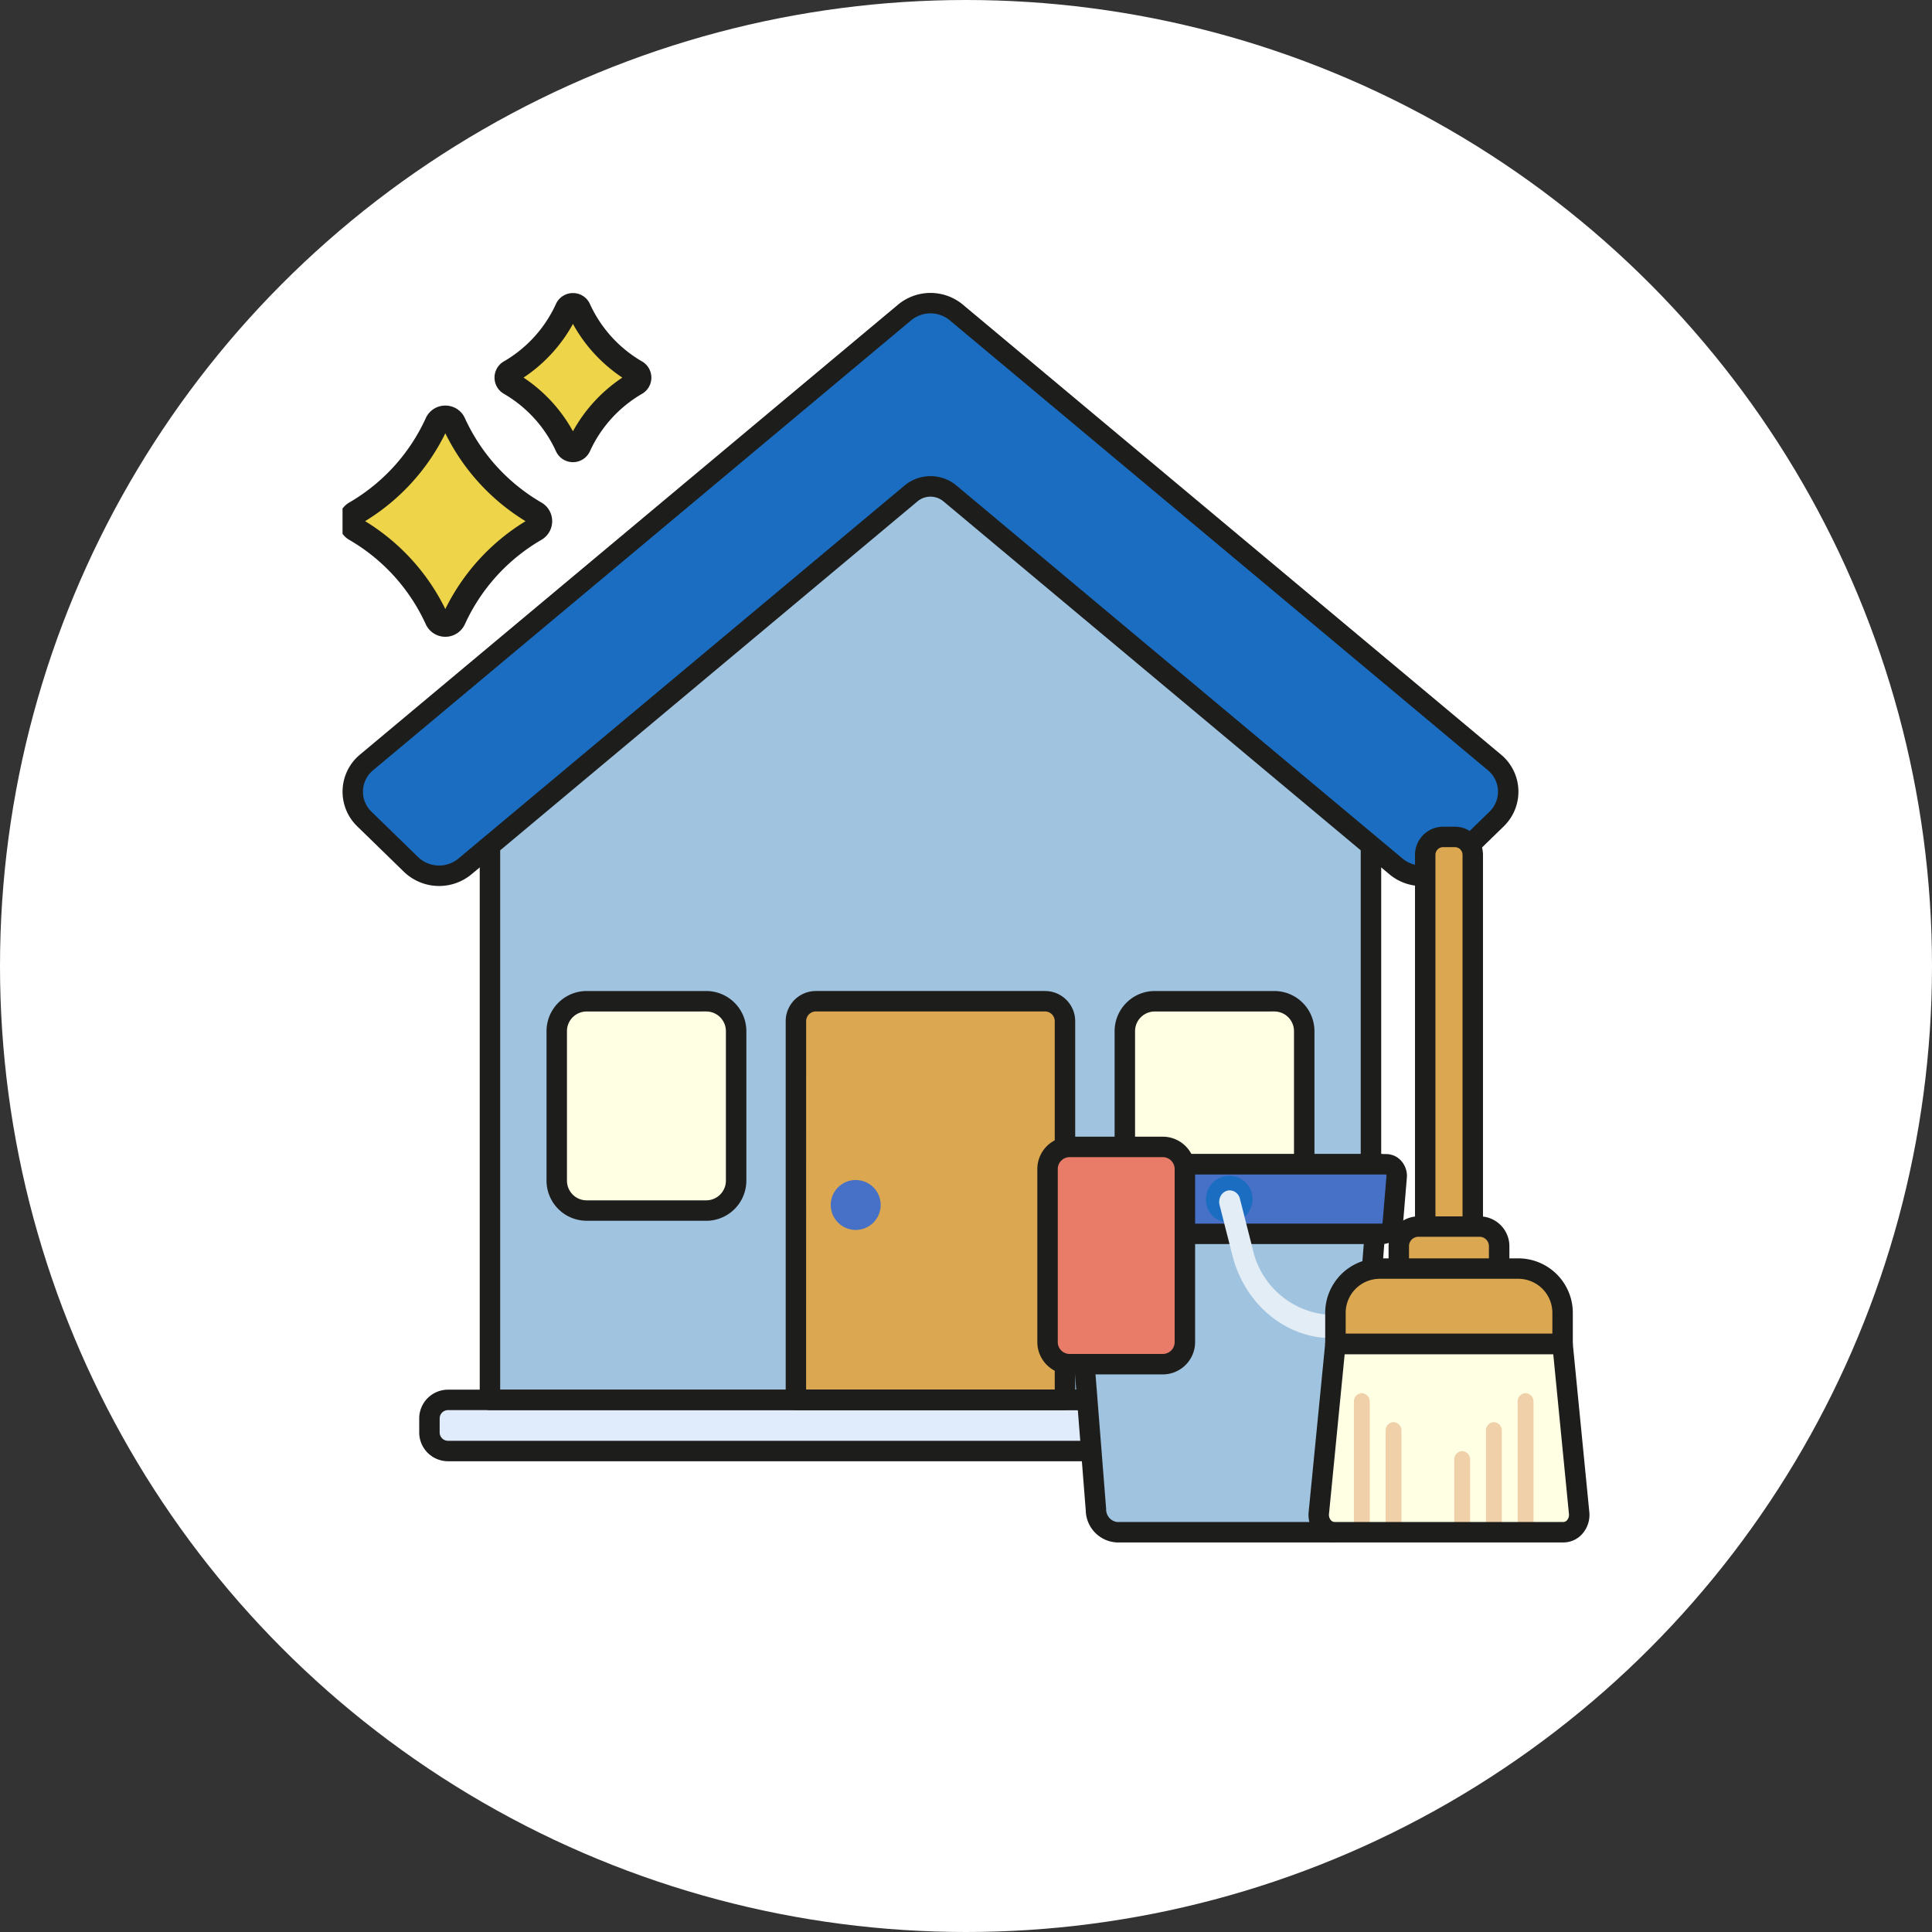 <svg xmlns="http://www.w3.org/2000/svg" width="240" height="240"><rect width="100%" height="100%" fill="#333333" stroke="none"/><defs><clipPath id="a"><circle cx="120" cy="120" r="120" transform="translate(204 911)" fill="#fff"/></clipPath><clipPath id="b"><path fill="none" d="M0 0h154.9v155.217H0z"/></clipPath></defs><g transform="translate(-204 -911)" clip-path="url(#a)"><circle cx="120" cy="120" r="120" transform="translate(204 911)" fill="#fff"/><path d="m319.586 960.763-54.722 47v77.14h109.444v-77.143Z" fill="#a0c3e0"/><g clip-path="url(#b)" transform="translate(246.55 947.391)"><path d="M89.75 137.508H56.322V90.462a2.477 2.477 0 0 1 2.476-2.476h28.475a2.477 2.477 0 0 1 2.476 2.476Z" fill="#dba751"/><path d="M132.971 143.86H13.102a2.305 2.305 0 0 1-2.305-2.305v-1.74a2.305 2.305 0 0 1 2.305-2.305h119.869a2.305 2.305 0 0 1 2.305 2.305v1.74a2.305 2.305 0 0 1-2.305 2.305" fill="#e0ebfc"/><path d="M45.18 113.986H30.323a3.714 3.714 0 0 1-3.714-3.714V91.701a3.714 3.714 0 0 1 3.714-3.714H45.18a3.714 3.714 0 0 1 3.714 3.714v18.571a3.714 3.714 0 0 1-3.714 3.714m70.569 0h-14.857a3.714 3.714 0 0 1-3.714-3.714V91.701a3.714 3.714 0 0 1 3.714-3.714h14.857a3.714 3.714 0 0 1 3.714 3.714v18.571a3.714 3.714 0 0 1-3.714 3.714" fill="#ffffe4"/><path d="M127.759 138.779H18.314a1.271 1.271 0 0 1-1.27-1.27v-77.14a1.269 1.269 0 0 1 .443-.963l54.72-46.997a1.27 1.27 0 0 1 1.655 0l54.723 47a1.271 1.271 0 0 1 .443.963v77.14a1.27 1.27 0 0 1-1.27 1.27m-108.174-2.54h106.9v-75.29L73.036 15.047 19.584 60.952Z" fill="#1d1d1b"/><path d="M136.561 71.756a5.059 5.059 0 0 1-5.7-.514L75.447 24.903a3.778 3.778 0 0 0-4.822 0L15.21 71.242a5.034 5.034 0 0 1-6.7-.247l-5.791-5.64a4.718 4.718 0 0 1 .274-7.041L69.821 2.43a5.035 5.035 0 0 1 6.43 0l66.833 55.884a4.719 4.719 0 0 1 .274 7.041l-5.788 5.635a4.732 4.732 0 0 1-1.009.766" fill="#1a6dc1"/><path d="M89.75 138.776H56.322a1.271 1.271 0 0 1-1.27-1.27V90.462a3.75 3.75 0 0 1 3.746-3.746h28.471a3.75 3.75 0 0 1 3.746 3.746v47.046a1.27 1.27 0 0 1-1.27 1.27m-32.158-2.54h30.887V90.462a1.208 1.208 0 0 0-1.206-1.206h-28.47a1.208 1.208 0 0 0-1.206 1.206Zm58.163-20.982h-14.855a4.99 4.99 0 0 1-4.984-4.984V91.701a4.99 4.99 0 0 1 4.984-4.984h14.857a4.99 4.99 0 0 1 4.984 4.984v18.575a4.989 4.989 0 0 1-4.984 4.984m-14.857-26a2.446 2.446 0 0 0-2.444 2.444v18.572a2.446 2.446 0 0 0 2.444 2.44h14.857a2.446 2.446 0 0 0 2.443-2.44V91.701a2.446 2.446 0 0 0-2.443-2.444ZM45.18 115.256H30.323a4.989 4.989 0 0 1-4.982-4.98V91.701a4.99 4.99 0 0 1 4.984-4.984H45.18a4.99 4.99 0 0 1 4.984 4.984v18.575a4.99 4.99 0 0 1-4.984 4.984m-14.857-26a2.446 2.446 0 0 0-2.444 2.444v18.572a2.446 2.446 0 0 0 2.444 2.444H45.18a2.446 2.446 0 0 0 2.444-2.444V91.701a2.446 2.446 0 0 0-2.444-2.444Z" fill="#1d1d1b"/><path d="M66.85 113.295a3.1 3.1 0 1 1-3.1-3.1 3.095 3.095 0 0 1 3.1 3.1" fill="#4671c6"/><path d="M11.706 16.174A24.949 24.949 0 0 1 1.591 27.33a1.177 1.177 0 0 0 0 2.046 24.946 24.946 0 0 1 10.115 11.155 1.171 1.171 0 0 0 2.128 0A24.942 24.942 0 0 1 23.95 29.376a1.177 1.177 0 0 0 0-2.046 24.946 24.946 0 0 1-10.115-11.156 1.171 1.171 0 0 0-2.128 0" fill="#edd449"/><path d="M12.77 13.992a2.643 2.643 0 0 1 2.428 1.557 23.291 23.291 0 0 0 9.507 10.484 2.677 2.677 0 0 1 0 4.638 23.286 23.286 0 0 0-9.507 10.484 2.671 2.671 0 0 1-4.856 0A23.29 23.29 0 0 0 .836 30.672a2.677 2.677 0 0 1 0-4.638 23.3 23.3 0 0 0 9.507-10.484 2.642 2.642 0 0 1 2.427-1.558Zm9.967 14.361a26.453 26.453 0 0 1-9.966-10.921 26.344 26.344 0 0 1-4.157 6.117 26.429 26.429 0 0 1-5.81 4.8 26.419 26.419 0 0 1 5.81 4.8 26.343 26.343 0 0 1 4.156 6.118 26.45 26.45 0 0 1 9.967-10.914Z" fill="#1d1d1b"/><path d="M27.879 1.994a17.467 17.467 0 0 1-7.081 7.809.824.824 0 0 0 0 1.432 17.458 17.458 0 0 1 7.081 7.809.819.819 0 0 0 1.489 0 17.465 17.465 0 0 1 7.081-7.809.824.824 0 0 0 0-1.432 17.47 17.47 0 0 1-7.081-7.809.82.82 0 0 0-1.489 0" fill="#edd449"/><path d="M28.623.016a2.294 2.294 0 0 1 2.109 1.354 15.863 15.863 0 0 0 6.472 7.137 2.323 2.323 0 0 1 0 4.024 15.859 15.859 0 0 0-6.472 7.137 2.319 2.319 0 0 1-4.217 0 15.852 15.852 0 0 0-6.472-7.14 2.324 2.324 0 0 1 0-4.025 15.859 15.859 0 0 0 6.472-7.137 2.3 2.3 0 0 1 2.108-1.35Zm6.138 10.5a18.958 18.958 0 0 1-3.562-3.06 18.914 18.914 0 0 1-2.576-3.608 18.905 18.905 0 0 1-2.576 3.608 18.96 18.96 0 0 1-3.562 3.06 18.975 18.975 0 0 1 6.138 6.668 18.981 18.981 0 0 1 6.138-6.668ZM132.97 145.13H13.102a3.58 3.58 0 0 1-3.576-3.575v-1.74a3.58 3.58 0 0 1 3.576-3.576H132.97a3.58 3.58 0 0 1 3.576 3.576v1.74a3.58 3.58 0 0 1-3.576 3.576m-119.868-6.352a1.036 1.036 0 0 0-1.035 1.035v1.74a1.036 1.036 0 0 0 1.035 1.035H132.97a1.037 1.037 0 0 0 1.035-1.035v-1.74a1.037 1.037 0 0 0-1.035-1.035Zm120.961-65.102a6.241 6.241 0 0 1-4.016-1.461L74.632 25.877a2.519 2.519 0 0 0-3.193 0L16.024 72.215a6.3 6.3 0 0 1-8.4-.311l-5.791-5.64a5.989 5.989 0 0 1 .345-8.925L69.007 1.455a6.3 6.3 0 0 1 8.059 0L143.9 57.339a5.99 5.99 0 0 1 .345 8.926l-5.789 5.635a5.946 5.946 0 0 1-1.282.968 6.445 6.445 0 0 1-3.11.808m2.5-1.921Zm-63.524-49a5.017 5.017 0 0 1 3.226 1.172l55.415 46.338a3.774 3.774 0 0 0 4.27.376 3.46 3.46 0 0 0 .736-.563l5.787-5.635a3.448 3.448 0 0 0-.2-5.157L75.436 3.4a3.765 3.765 0 0 0-4.8 0L3.8 59.288a3.449 3.449 0 0 0-.2 5.156l5.791 5.64a3.765 3.765 0 0 0 5 .182L69.81 23.929a5.019 5.019 0 0 1 3.226-1.172" fill="#1d1d1b"/><path d="M96.208 153.947h26.706a2.813 2.813 0 0 0 2.614-2.769l3.39-42.937H90.204l3.391 42.937a2.813 2.813 0 0 0 2.613 2.769" fill="#a0c3e0"/><path d="M122.915 155.217H96.209a4.055 4.055 0 0 1-3.88-3.939l-3.39-42.938a1.271 1.271 0 0 1 1.266-1.37h38.714a1.271 1.271 0 0 1 1.266 1.37l-3.391 42.937a4.054 4.054 0 0 1-3.88 3.94m-31.336-45.706 3.282 41.567a1.577 1.577 0 0 0 1.348 1.6h26.706a1.576 1.576 0 0 0 1.347-1.6l3.283-41.567Z" fill="#1d1d1b"/><path d="m88.66 115.571-.481-5.762a1.393 1.393 0 0 1 1.307-1.571h40.153a1.394 1.394 0 0 1 1.306 1.571l-.481 5.758a1.366 1.366 0 0 1-1.306 1.308h-39.19a1.367 1.367 0 0 1-1.307-1.308" fill="#4671c6"/><path d="M129.156 118.149H89.969a2.62 2.62 0 0 1-2.572-2.472l-.481-5.758a2.789 2.789 0 0 1 .715-2.121 2.5 2.5 0 0 1 1.858-.826h40.152a2.5 2.5 0 0 1 1.859.827 2.791 2.791 0 0 1 .714 2.121l-.481 5.758a2.62 2.62 0 0 1-2.573 2.472m-39.231-2.684a.2.2 0 0 0 .066.149l39.165-.005c-.013 0 .033-.047.041-.144l.481-5.758a.229.229 0 0 0-.066-.2l-40.127.006a.382.382 0 0 0-.042.2Z" fill="#1d1d1b"/><path d="M134.497 119.398h5.906v-49.6a2.223 2.223 0 0 0-2.223-2.223h-1.456a2.223 2.223 0 0 0-2.223 2.223Z" fill="#dba751"/><path d="M140.402 120.668h-5.906a1.271 1.271 0 0 1-1.27-1.27v-49.6a3.5 3.5 0 0 1 3.493-3.493h1.46a3.5 3.5 0 0 1 3.493 3.493v49.6a1.271 1.271 0 0 1-1.27 1.27m-4.636-2.54h3.365V69.797a.954.954 0 0 0-.953-.953h-1.46a.954.954 0 0 0-.953.953Z" fill="#1d1d1b"/><path d="M131.216 123.896h12.467v-5.481a2.436 2.436 0 0 0-2.436-2.437h-7.594a2.437 2.437 0 0 0-2.437 2.437Z" fill="#dba751"/><path d="M143.682 125.167h-12.467a1.271 1.271 0 0 1-1.27-1.27v-5.481a3.711 3.711 0 0 1 3.706-3.706h7.594a3.711 3.711 0 0 1 3.707 3.706v5.477a1.271 1.271 0 0 1-1.27 1.27m-11.2-2.54h9.927v-4.211a1.167 1.167 0 0 0-1.167-1.166h-7.594a1.167 1.167 0 0 0-1.166 1.166Z" fill="#1d1d1b"/><path d="M90.329 133.074h11.562a2.749 2.749 0 0 0 2.749-2.749v-21.494a2.749 2.749 0 0 0-2.749-2.749H90.329a2.749 2.749 0 0 0-2.749 2.749v21.494a2.749 2.749 0 0 0 2.749 2.749" fill="#e87c68"/><path d="M109.89 115.439a2.891 2.891 0 1 0-2.625-2.879 2.764 2.764 0 0 0 2.625 2.879" fill="#1a6dc1"/><path d="M128.591 129.834a1.446 1.446 0 0 0 0-2.879h-5.718a10.4 10.4 0 0 1-9.8-8.158l-1.593-6.265a1.342 1.342 0 0 0-1.264-1.054 1.221 1.221 0 0 0-.353.053 1.33 1.33 0 0 0-.791.68 1.554 1.554 0 0 0-.121 1.094l1.594 6.265c1.537 6.043 6.605 10.263 12.325 10.263Z" fill="#e2edf6"/><path d="M123.341 130.555h28.215v-3.86a5.5 5.5 0 0 0-5.5-5.5h-17.217a5.5 5.5 0 0 0-5.5 5.5Z" fill="#dba751"/><path d="M123.237 153.948h28.425a2.094 2.094 0 0 0 1.957-2.391l-2.062-21h-28.215l-2.062 21a2.1 2.1 0 0 0 1.957 2.391" fill="#ffffe4"/><path d="M146.963 136.673a1.035 1.035 0 0 1 .984 1.08v16.195h-1.969v-16.196a1.035 1.035 0 0 1 .984-1.08m-3.936 3.6a1.035 1.035 0 0 1 .984 1.08v12.6h-1.969v-12.6a1.035 1.035 0 0 1 .984-1.08m-3.936 3.598a1.035 1.035 0 0 1 .984 1.08v9h-1.969v-9a1.035 1.035 0 0 1 .984-1.08m-8.529-3.598a1.035 1.035 0 0 1 .984 1.08v12.6h-1.969v-12.6a1.035 1.035 0 0 1 .984-1.08m-3.936-3.599a1.035 1.035 0 0 1 .984 1.08v16.195h-1.969v-16.196a1.035 1.035 0 0 1 .984-1.08" fill="#efd0a8"/><path d="M151.661 155.218h-28.425a3.126 3.126 0 0 1-2.336-1.053 3.552 3.552 0 0 1-.885-2.732l2.062-21a1.27 1.27 0 0 1 1.264-1.146h28.213a1.27 1.27 0 0 1 1.264 1.146l2.062 21a3.552 3.552 0 0 1-.885 2.732 3.126 3.126 0 0 1-2.336 1.052m-27.168-23.393-1.95 19.856a1 1 0 0 0 .239.777.612.612 0 0 0 .453.219h28.425a.614.614 0 0 0 .453-.219 1.008 1.008 0 0 0 .239-.777l-1.949-19.856Z" fill="#1d1d1b"/><path d="M151.558 131.824h-28.216a1.271 1.271 0 0 1-1.27-1.27v-3.86a6.775 6.775 0 0 1 6.768-6.768h17.223a6.776 6.776 0 0 1 6.768 6.768v3.859a1.271 1.271 0 0 1-1.27 1.27m-26.945-2.54h25.675v-2.589a4.233 4.233 0 0 0-4.228-4.228h-17.22a4.232 4.232 0 0 0-4.227 4.228Zm-22.725 5.06H90.329a4.024 4.024 0 0 1-4.019-4.019v-21.493a4.024 4.024 0 0 1 4.019-4.02h11.563a4.024 4.024 0 0 1 4.019 4.02v21.494a4.024 4.024 0 0 1-4.019 4.019m-11.563-26.992a1.48 1.48 0 0 0-1.479 1.479v21.494a1.48 1.48 0 0 0 1.479 1.479h11.563a1.48 1.48 0 0 0 1.479-1.479v-21.494a1.48 1.48 0 0 0-1.479-1.479Z" fill="#1d1d1b"/></g></g></svg>